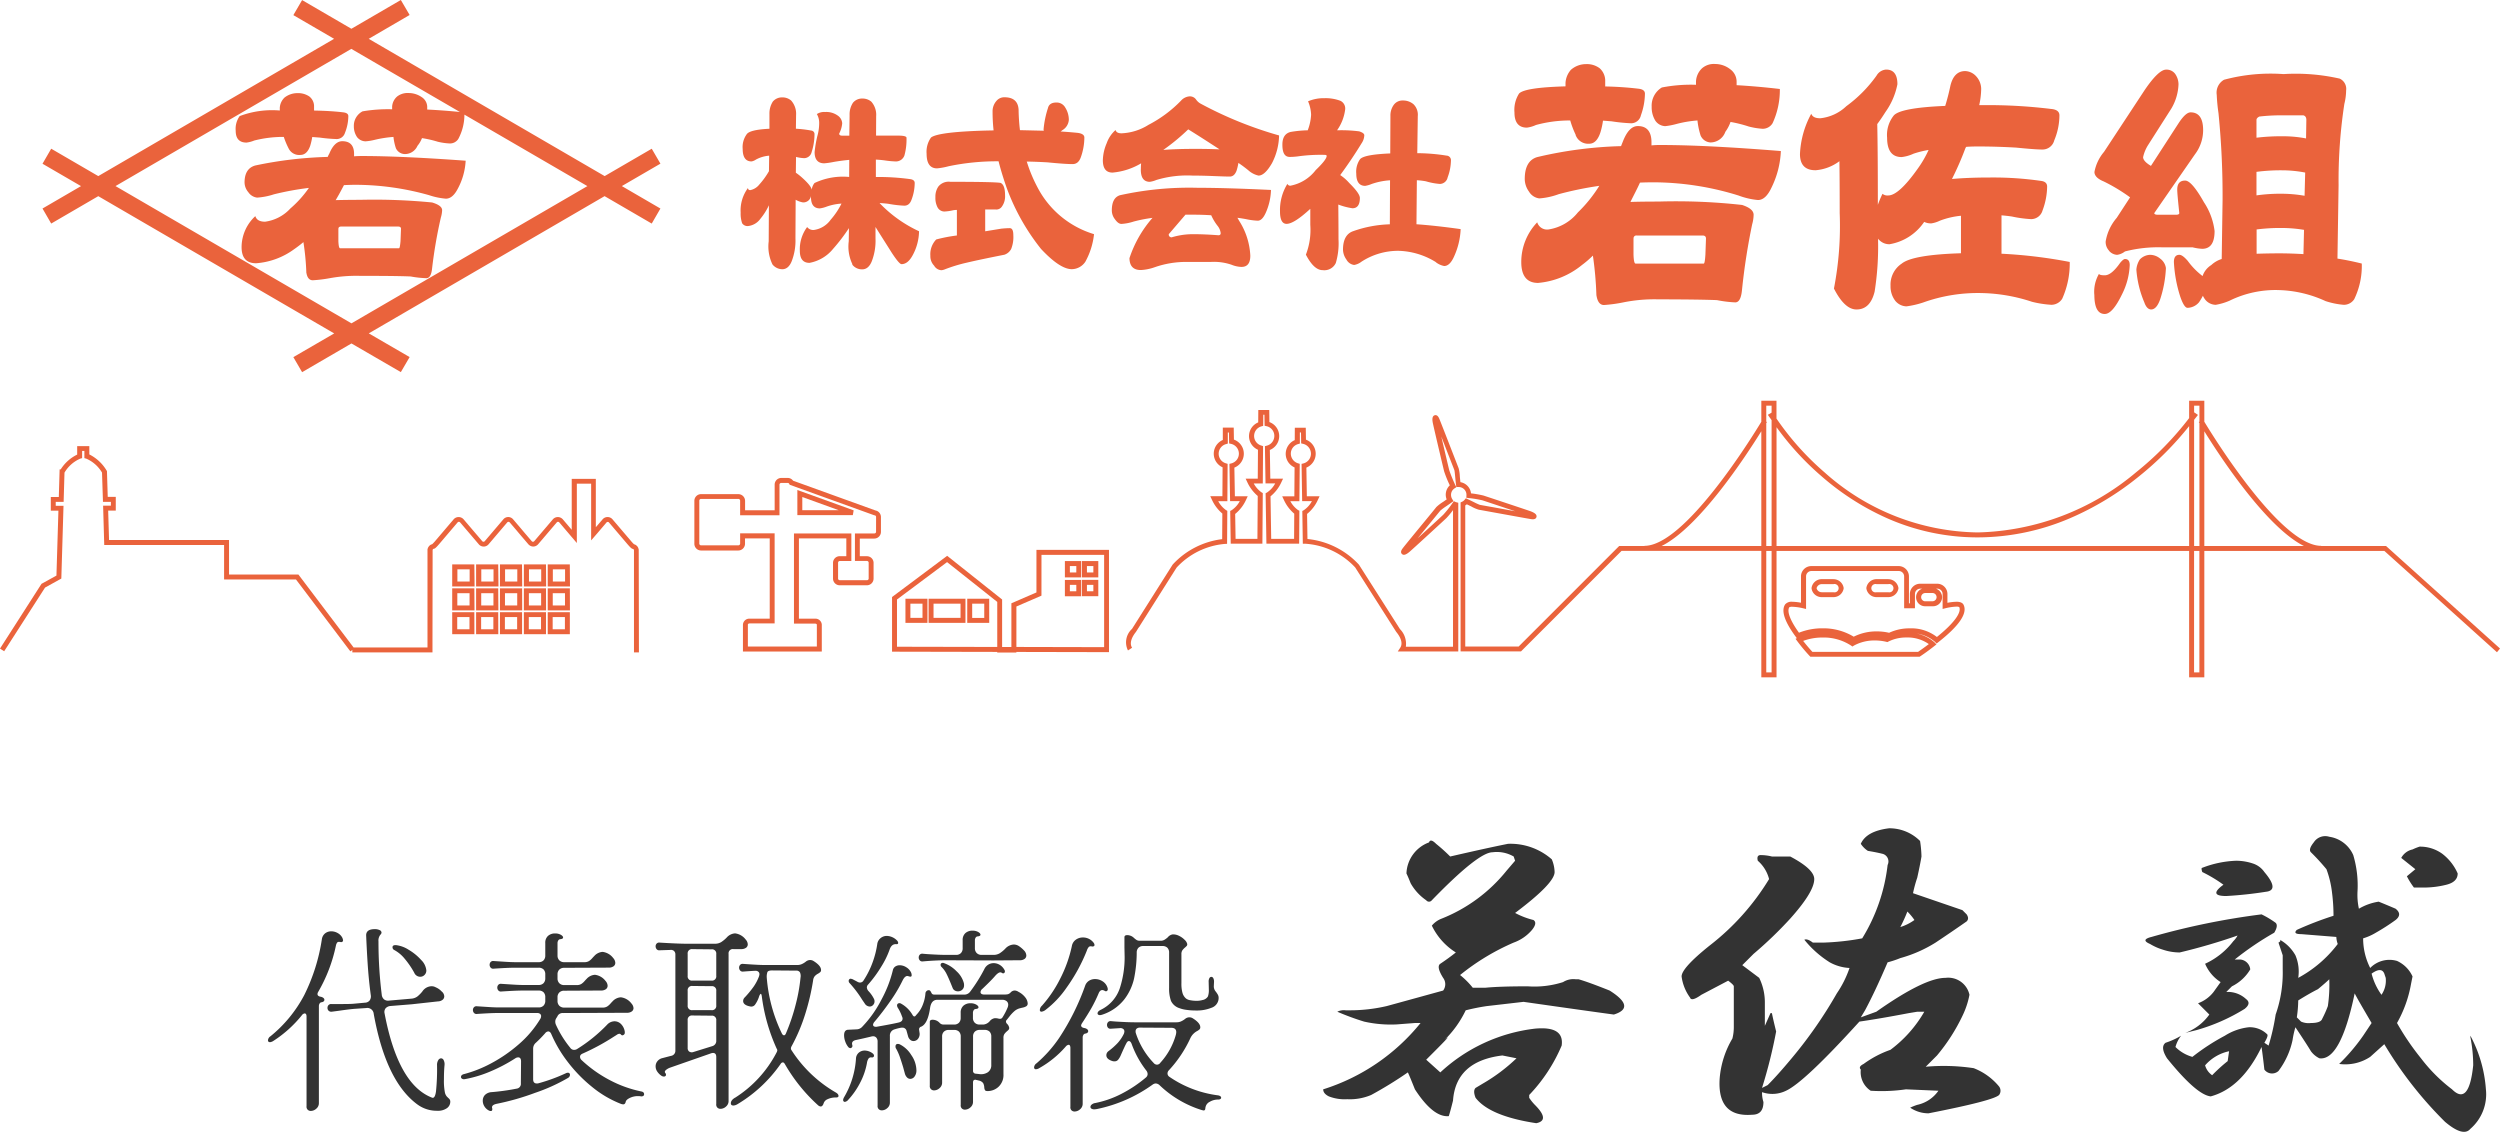 <svg xmlns="http://www.w3.org/2000/svg" xmlns:xlink="http://www.w3.org/1999/xlink" width="221.466" height="100.265" viewBox="0 0 221.466 100.265">
  <defs>
    <clipPath id="clip-path">
      <rect id="長方形_27912" data-name="長方形 27912" width="221.467" height="60" fill="#ea633c"/>
    </clipPath>
  </defs>
  <g id="グループ_37333" data-name="グループ 37333" transform="translate(6242.467 8185)">
    <path id="パス_54723" data-name="パス 54723" d="M12.75-23.25A15.222,15.222,0,0,1,14-22.125q3.25-.75,5.125-1.125A5.556,5.556,0,0,1,23-21.875a3.071,3.071,0,0,1,.25,1.125q0,1-3.5,3.625a6.928,6.928,0,0,0,1.625.625q.375.25-.125.875A3.806,3.806,0,0,1,19.625-14.5a20.366,20.366,0,0,0-4.75,2.875A7.094,7.094,0,0,1,16-10.5h1.125q1.25-.125,3.75-.125A8.289,8.289,0,0,0,24-11a1.7,1.7,0,0,1,1.125-.25h.25q.875.25,2.75,1,2.375,1.5.375,2.125-1.875-.25-8-1.125l-3.25.375a18.628,18.628,0,0,0-1.875.375A9.274,9.274,0,0,1,13.5-5.875q.875-.75-1,1.125l-.625.625L13.125-3A14.853,14.853,0,0,1,21.5-6.875q2.625-.25,2.375,1.5A14.5,14.5,0,0,1,21-1v.25a4.1,4.1,0,0,0,.5.625q1.375,1.375.125,1.625Q17.5.875,16.25-.75q-.25-.625,0-.875L16.875-2a15.582,15.582,0,0,0,3-2.25l-1.25-.25Q14.5-4,14.25-.5,14,.5,13.875.875,12.5,1,10.875-1.5q-.5-1.25-.625-1.5A35.469,35.469,0,0,1,7-1a4.854,4.854,0,0,1-2.125.375A3.873,3.873,0,0,1,3.25-.875q-.5-.25-.5-.625a18.049,18.049,0,0,0,8.625-5.875h-.5L9.25-7.25A10.744,10.744,0,0,1,6.375-7.5,23.131,23.131,0,0,1,4-8.375,1.3,1.3,0,0,1,4.75-8.5h.375a14.411,14.411,0,0,0,3.25-.375q1.375-.375,5-1.375a.935.935,0,0,0,0-1.125q-.625-1-.25-1.25.75-.5,1.375-1A5.729,5.729,0,0,1,12.375-16a2.087,2.087,0,0,1,.875-.625A14.014,14.014,0,0,0,19-20.875l.75-.875-.125-.375A2.967,2.967,0,0,0,17.75-22.5q-1.25,0-5.375,4.25a.312.312,0,0,1-.5,0,4.5,4.5,0,0,1-1.375-1.5q-.25-.625-.375-.875a3.049,3.049,0,0,1,2-2.75Q12.25-23.75,12.75-23.25Zm40.125-1.375a3.839,3.839,0,0,1,2.75,1.125,10.335,10.335,0,0,1,.125,1.375q-.125.75-.375,1.875A11.557,11.557,0,0,0,55-18.875l4.375,1.5L59.75-17q.25.375,0,.625Q58.5-15.5,57-14.5a11.844,11.844,0,0,1-3.125,1.375,8.864,8.864,0,0,1-1.125.375q-1.125,2.625-2,4.25l-.375.625,1.375-.5q4.25-3,6.125-3A1.925,1.925,0,0,1,60-9.875,7.428,7.428,0,0,1,59.375-8a16.454,16.454,0,0,1-2.25,3.5l-1,1a17.85,17.85,0,0,1,4.25.125,5.474,5.474,0,0,1,2.25,1.625.625.625,0,0,1,0,.75q-.5.5-6.25,1.625a2.872,2.872,0,0,1-1.625-.5,4.85,4.85,0,0,1,.625-.25,3.067,3.067,0,0,0,1.875-1.25L54.375-1.5a14.979,14.979,0,0,1-3.125.125,1.97,1.97,0,0,1-.875-1.875q-.25-.25.25-.5A9.133,9.133,0,0,1,53-5a11.133,11.133,0,0,0,3-3.375h-.625l-.75.125Q52-7.75,50.25-7.5q-4.875,5.375-6.5,6.125a2.749,2.749,0,0,1-2.125.125,2.77,2.77,0,0,0,.125.875q0,1.125-1,1.125Q37.625,1,37.875-2.5A8.206,8.206,0,0,1,39-6a4.109,4.109,0,0,0,.125-1v-3.625q0-.125-.5-.5L36.25-9.875q-.875.625-1,.25A4.056,4.056,0,0,1,34.5-11.5q0-.75,2.5-2.75a21.644,21.644,0,0,0,5.25-5.875,3.2,3.2,0,0,0-1-1.625q-.125-.5.25-.5a4.109,4.109,0,0,1,1,.125h1.625q2.125,1.125,2.125,2,0,1.125-2.125,3.5a35.392,35.392,0,0,1-3.25,3.125l-1,1,1.5,1.125a4.962,4.962,0,0,1,.5,2.25v2l.5-1.125H42.5q.125.625.375,1.625a43.832,43.832,0,0,1-1.25,5l.5-.25Q43-2.75,44.25-4.25a39.094,39.094,0,0,0,4-5.75,9.28,9.28,0,0,0,1.125-2.25,4.029,4.029,0,0,1-1.75-.5,9.078,9.078,0,0,1-2.25-2q.25-.125.75.25h1a22.623,22.623,0,0,0,3.375-.375,15.849,15.849,0,0,0,2.25-6.5.7.7,0,0,0-.5-1q-.5-.125-1.25-.25a2.145,2.145,0,0,1-.625-.625Q50.875-24.375,52.875-24.625Zm1,8.75a4.311,4.311,0,0,0,1.25-.625,4.967,4.967,0,0,0-.625-.75A13,13,0,0,1,53.875-15.875Zm38-8A2.758,2.758,0,0,1,94-22.25,9.423,9.423,0,0,1,94.375-19a5.725,5.725,0,0,0,.125,1.5,4.928,4.928,0,0,1,1.75-.625q.625.25,1.5.625.625.5,0,1A19.038,19.038,0,0,1,96-15.375a4.9,4.9,0,0,1-1.125.5A5.8,5.8,0,0,0,95.5-12.25a2.381,2.381,0,0,1,2.375-.625A2.757,2.757,0,0,1,99.25-11.5l-.125.625a10.869,10.869,0,0,1-1.25,3.5A22.74,22.74,0,0,0,100-4.25a14.319,14.319,0,0,0,2.75,2.75q1.5,1.5,1.875-2.125a12.719,12.719,0,0,0-.25-2.5V-6.25A11.76,11.76,0,0,1,105.75-1.5,4.047,4.047,0,0,1,104.375,2q-.625.75-2.25-.625A34.444,34.444,0,0,1,96.75-5.5L95.5-4.375a4,4,0,0,1-2.75.625,17.026,17.026,0,0,0,2.125-2.5l.75-1.125Q94.375-9.5,94.125-10,92.875-4,91-4.25a2.038,2.038,0,0,1-.75-.625Q89.875-5.5,88.875-7a7.968,7.968,0,0,0-.25,1.125,6.924,6.924,0,0,1-1.25,2.75.844.844,0,0,1-1.25-.125q-.125-1.125-.25-2-1.75,3.625-4.5,4.375Q80.125-1,77.5-4.25q-.625-1-.125-1.375A6.909,6.909,0,0,0,78.75-6.25a2.816,2.816,0,0,0-.5,1,3.408,3.408,0,0,0,1.5.875A19.1,19.1,0,0,1,82.625-6.25,4.977,4.977,0,0,1,84.75-7a2.2,2.2,0,0,1,1.625.625q.125.125-.25.75l.375.25a19.547,19.547,0,0,0,.625-2.75,11.2,11.2,0,0,0,.625-4v-1.25L87.375-14.5q.25-.125.125-.25a3.6,3.6,0,0,1,1.375,1.375,3.668,3.668,0,0,1,.25,2,10.836,10.836,0,0,0,3.5-3A2.056,2.056,0,0,1,92.5-15l-3.125-.25q-.75,0-.375-.375a30.242,30.242,0,0,1,3.25-1.25,16.109,16.109,0,0,0-.125-2,8.793,8.793,0,0,0-.5-2.125,19.05,19.05,0,0,0-1.375-1.5q-.25-.25.25-.875A1.207,1.207,0,0,1,91.875-23.875Zm8,.875a3.355,3.355,0,0,1,2,.625,4.423,4.423,0,0,1,1.375,1.75q0,.75-1,1a8.219,8.219,0,0,1-2,.25h-.875a6.567,6.567,0,0,1-.625-1L99.5-21l-1.25-1a1.487,1.487,0,0,1,1-.75A4.85,4.85,0,0,1,99.875-23Zm-16.25,1.25a4.719,4.719,0,0,1,1.5.25,1.976,1.976,0,0,1,1,.75Q87.5-19.125,86.25-19a34.749,34.749,0,0,1-3.5.375q-1.625,0-.25-1a12.507,12.507,0,0,0-1.875-1.125q-.125-.375,0-.375A9.18,9.18,0,0,1,83.625-21.75ZM85.875-17a8.232,8.232,0,0,1,1.25.75q.25.25-.125.875A26.586,26.586,0,0,0,83.5-13H84a.977.977,0,0,1,.875.875,3.892,3.892,0,0,1-1.625,1.5l-.5.5A2.366,2.366,0,0,1,84.5-9.5q.5.375-.125.875a16.732,16.732,0,0,1-4.25,1.875l-1,.25A4.567,4.567,0,0,0,81.25-8.125l-1-1a3.075,3.075,0,0,0,1.375-1L82.25-11a3.553,3.553,0,0,1-1.375-1.625,6.6,6.6,0,0,0,2.5-2,1.959,1.959,0,0,0,.375-.5,51.87,51.87,0,0,1-5.125,1.5,4.719,4.719,0,0,1-1.5-.25,4.9,4.9,0,0,1-1.125-.5q-.875-.375.125-.625A65.05,65.05,0,0,1,85.875-17Zm9.75,5.25A5.5,5.5,0,0,0,96.5-9.875a2.225,2.225,0,0,0,.375-1.5l-.125-.375Q96.5-12.375,95.625-11.75Zm-4.75,1.375q-.75.375-1.75,1A10.844,10.844,0,0,1,89-7.875l.375.375a1.662,1.662,0,0,0,.875.125q.875,0,1-.375a9.638,9.638,0,0,0,.5-1.125,13.193,13.193,0,0,0,.125-2.375Q91.625-11,90.875-10.375Zm-10,6.75a1.573,1.573,0,0,0,.625.875A14.282,14.282,0,0,1,82.875-4L83-4.875A3.876,3.876,0,0,0,80.875-3.625Z" transform="translate(-6128 -8087)" fill="#333"/>
    <path id="パス_54724" data-name="パス 54724" d="M7.973-7.633q-.459.034-1.394.17l-.646.085a.344.344,0,0,1-.289-.085.346.346,0,0,1-.1-.255.36.36,0,0,1,.085-.238.313.313,0,0,1,.255-.1H6.936q.7,0,1-.034l.918-.085a.543.543,0,0,0,.425-.2.624.624,0,0,0,.1-.468q-.17-1.275-.255-2.473t-.153-2.78q-.034-.595.765-.595a.946.946,0,0,1,.425.085.253.253,0,0,1,.17.221.283.283,0,0,1-.1.187.83.83,0,0,0-.17.6,37.932,37.932,0,0,0,.289,4.709.624.624,0,0,0,.2.416.575.575,0,0,0,.459.111l1.955-.17a1.028,1.028,0,0,0,.552-.2,2.929,2.929,0,0,0,.434-.442,1.013,1.013,0,0,1,.8-.459.745.745,0,0,1,.391.1,1.437,1.437,0,0,1,.51.357.583.583,0,0,1,.238.442.386.386,0,0,1-.145.3.677.677,0,0,1-.416.144l-2.312.255-1.887.153a.642.642,0,0,0-.433.2.533.533,0,0,0-.094.459Q11.8-.918,14.807.238q.255.1.349-.553a19.176,19.176,0,0,0,.093-2.32.79.79,0,0,1,.11-.451.307.307,0,0,1,.247-.162.269.269,0,0,1,.229.162.807.807,0,0,1,.076.451q-.051.527-.051,1.241a5.371,5.371,0,0,0,.085,1.173.812.812,0,0,0,.179.366l.128.128A.513.513,0,0,1,16.371.4a.346.346,0,0,1,.051.2.694.694,0,0,1-.3.57,1.352,1.352,0,0,1-.841.229A2.891,2.891,0,0,1,13.5.833Q10.71-1.224,9.639-7.191a.566.566,0,0,0-.663-.51ZM.493-5.2a11.692,11.692,0,0,0,3-3.663,16.652,16.652,0,0,0,1.556-4.955.8.8,0,0,1,.3-.51.875.875,0,0,1,.536-.17,1.13,1.13,0,0,1,.561.153,1.01,1.01,0,0,1,.408.408.821.821,0,0,1,.068.221.165.165,0,0,1-.059.144.211.211,0,0,1-.161.026.516.516,0,0,0-.153-.017A.185.185,0,0,0,6.4-13.5a.706.706,0,0,0-.111.272A13.677,13.677,0,0,1,4.709-9.112a.4.4,0,0,0-.051.17q0,.187.272.238a.533.533,0,0,1,.255.111.219.219,0,0,1,.085.161.185.185,0,0,1-.068.144.376.376,0,0,1-.2.076.226.226,0,0,0-.161.119.431.431,0,0,0-.059.221V.714a.629.629,0,0,1-.23.5.738.738,0,0,1-.484.2.38.38,0,0,1-.28-.11A.378.378,0,0,1,3.689.986V-6.936q0-.289-.17-.289a.364.364,0,0,0-.238.153A10.584,10.584,0,0,1,.731-4.777a.679.679,0,0,1-.272.1q-.187,0-.187-.17A.466.466,0,0,1,.493-5.2Zm10.948-7.65a.266.266,0,0,1-.136-.238q0-.2.306-.187a2.625,2.625,0,0,1,1.131.416,4.637,4.637,0,0,1,1.1.9,1.491,1.491,0,0,1,.459.926.543.543,0,0,1-.161.4.523.523,0,0,1-.383.161.577.577,0,0,1-.527-.357,7.484,7.484,0,0,0-.842-1.233A3.085,3.085,0,0,0,11.441-12.852Zm6.2,11a10.965,10.965,0,0,0,2.4-.952,13.011,13.011,0,0,0,2.423-1.666A9.331,9.331,0,0,0,24.4-6.749a.476.476,0,0,0,.068-.238.242.242,0,0,0-.094-.2.406.406,0,0,0-.263-.076H20.672q-.612,0-1.887.085a.286.286,0,0,1-.264-.093.372.372,0,0,1-.094-.247.363.363,0,0,1,.094-.255.3.3,0,0,1,.264-.085l.782.051q.731.051,1.105.051h3.57a.58.58,0,0,0,.442-.161.6.6,0,0,0,.153-.433v-.306a.6.6,0,0,0-.153-.442.6.6,0,0,0-.442-.153H22.831q-.612,0-1.887.085a.286.286,0,0,1-.264-.094.372.372,0,0,1-.094-.246.363.363,0,0,1,.094-.255.3.3,0,0,1,.264-.085l.782.051q.748.051,1.105.051h1.411a.58.58,0,0,0,.442-.162.6.6,0,0,0,.153-.433v-.34a.6.6,0,0,0-.153-.442.6.6,0,0,0-.442-.153H22.151q-.612,0-1.887.085A.286.286,0,0,1,20-11.28a.372.372,0,0,1-.094-.247A.363.363,0,0,1,20-11.781a.3.3,0,0,1,.264-.085l.782.051q.731.051,1.105.051h2.091a.58.58,0,0,0,.442-.161.6.6,0,0,0,.153-.434v-1.1a.8.8,0,0,1,.247-.637.917.917,0,0,1,.621-.213,1,1,0,0,1,.51.119q.2.119.2.238,0,.136-.272.153a.226.226,0,0,0-.161.119.431.431,0,0,0-.06.221v1.1a.586.586,0,0,0,.162.434.586.586,0,0,0,.434.161h1.768a.76.76,0,0,0,.425-.1,1.367,1.367,0,0,0,.272-.238q.119-.136.187-.2a1.078,1.078,0,0,1,.748-.374,1.39,1.39,0,0,1,.935.544.671.671,0,0,1,.187.425.371.371,0,0,1-.153.306.708.708,0,0,1-.442.119l-3.927.017a.6.6,0,0,0-.434.153.58.58,0,0,0-.162.442v.34a.586.586,0,0,0,.162.433.586.586,0,0,0,.434.162h1.088a.76.76,0,0,0,.425-.1,1.367,1.367,0,0,0,.272-.238q.119-.136.187-.2a1.078,1.078,0,0,1,.748-.374,1.39,1.39,0,0,1,.935.544.671.671,0,0,1,.187.425.371.371,0,0,1-.153.306.708.708,0,0,1-.442.119l-3.247.017a.6.6,0,0,0-.434.153.58.58,0,0,0-.162.442v.306a.586.586,0,0,0,.162.433.586.586,0,0,0,.434.161H29.9a.76.76,0,0,0,.425-.1,1.367,1.367,0,0,0,.272-.238q.119-.136.187-.2a1.078,1.078,0,0,1,.748-.374,1.39,1.39,0,0,1,.935.544.671.671,0,0,1,.187.425A.371.371,0,0,1,32.5-7.4a.708.708,0,0,1-.442.119L26.4-7.259a.494.494,0,0,0-.493.306l-.085.136a.573.573,0,0,0-.1.323.728.728,0,0,0,.051.255,9.207,9.207,0,0,0,1.275,2.057.407.407,0,0,0,.34.187.506.506,0,0,0,.255-.068,13.692,13.692,0,0,0,2.669-2.159.91.91,0,0,1,.646-.306.815.815,0,0,1,.6.255,1.2,1.2,0,0,1,.323.68v.068a.215.215,0,0,1-.127.213.147.147,0,0,1-.2-.026.2.2,0,0,0-.153-.085.471.471,0,0,0-.23.094q-.144.093-.229.145a19.829,19.829,0,0,1-2.788,1.513q-.238.1-.238.289a.406.406,0,0,0,.136.289,11.3,11.3,0,0,0,2.5,1.777A10.477,10.477,0,0,0,33.371-.306q.221.051.221.238a.172.172,0,0,1-.076.153A.309.309,0,0,1,33.3.119,1.408,1.408,0,0,0,33.048.1a1.627,1.627,0,0,0-.722.162q-.332.161-.365.349-.051.221-.221.221A1.022,1.022,0,0,1,31.569.8,9.422,9.422,0,0,1,29-.7a12.84,12.84,0,0,1-2.159-2.21,11.453,11.453,0,0,1-1.462-2.465q-.1-.255-.289-.255a.411.411,0,0,0-.272.17A11.034,11.034,0,0,1,24-4.624a.678.678,0,0,0-.238.51v2.72q0,.374.323.374a.516.516,0,0,0,.153-.017,15.248,15.248,0,0,0,2.414-.884.423.423,0,0,1,.187-.051.184.184,0,0,1,.136.051.184.184,0,0,1,.051.136.335.335,0,0,1-.17.272A15.94,15.94,0,0,1,23.928-.187a22.092,22.092,0,0,1-3.392.969q-.476.1-.408.374a.237.237,0,0,1,.017.1q0,.238-.272.136a.994.994,0,0,1-.417-.365A.931.931,0,0,1,19.3.51a.721.721,0,0,1,.2-.518.923.923,0,0,1,.612-.246A19.943,19.943,0,0,0,22.3-.561a.426.426,0,0,0,.374-.476l.017-1.938q0-.357-.255-.357a.486.486,0,0,0-.255.085A14.3,14.3,0,0,1,19.95-2.074a10.672,10.672,0,0,1-2.185.663l-.119.017a.309.309,0,0,1-.2-.059.178.178,0,0,1-.076-.145Q17.374-1.785,17.646-1.853ZM34.969-12.818a.286.286,0,0,1-.264-.094.4.4,0,0,1-.094-.263.341.341,0,0,1,.094-.238.3.3,0,0,1,.264-.085q1.632.1,2.4.1h2.482a1.049,1.049,0,0,0,.569-.144,2.85,2.85,0,0,0,.485-.4,1.078,1.078,0,0,1,.748-.374,1.39,1.39,0,0,1,.935.544.671.671,0,0,1,.187.425.371.371,0,0,1-.153.306.708.708,0,0,1-.442.119H41.5a.376.376,0,0,0-.425.425V.527a.629.629,0,0,1-.229.5.738.738,0,0,1-.484.2.38.38,0,0,1-.281-.11A.378.378,0,0,1,39.984.8V-3.366q0-.357-.289-.357a.666.666,0,0,0-.221.051L35.921-2.431a1.228,1.228,0,0,0-.408.23q-.136.128-.051.246a.231.231,0,0,1,.068.17.137.137,0,0,1-.051.11.206.206,0,0,1-.136.043.423.423,0,0,1-.187-.051,1.386,1.386,0,0,1-.4-.391.827.827,0,0,1-.145-.459.72.72,0,0,1,.161-.459.774.774,0,0,1,.434-.272l.765-.2a.45.45,0,0,0,.391-.459v-8.517a.408.408,0,0,0-.119-.314.4.4,0,0,0-.323-.094Zm2.482,2.261a.376.376,0,0,0,.425.425h1.683a.376.376,0,0,0,.425-.425v-1.921a.376.376,0,0,0-.425-.425l-1.683-.017a.376.376,0,0,0-.425.425Zm4.2,10.8a10.42,10.42,0,0,0,3.672-4,.535.535,0,0,0,.068-.187.249.249,0,0,0-.051-.153,16.092,16.092,0,0,1-1.326-4.675q-.034-.187-.085-.187t-.136.187a2.556,2.556,0,0,1-.357.748.412.412,0,0,1-.425.187q-.646-.119-.646-.493a.455.455,0,0,1,.153-.323,8.99,8.99,0,0,0,.765-.927,4.039,4.039,0,0,0,.493-.943,1.022,1.022,0,0,0,.034-.17.285.285,0,0,0-.093-.221A.352.352,0,0,0,43.469-11q-.187,0-1.105.068a.286.286,0,0,1-.263-.094.372.372,0,0,1-.094-.247.363.363,0,0,1,.094-.255.3.3,0,0,1,.263-.085q1.377.1,1.887.1h2.907a1,1,0,0,0,.374-.068,1.684,1.684,0,0,0,.374-.221.61.61,0,0,1,.391-.153.573.573,0,0,1,.323.1q.646.408.646.782a.242.242,0,0,1-.059.179,1.158,1.158,0,0,1-.2.144,1.059,1.059,0,0,0-.3.229.723.723,0,0,0-.145.383,20.468,20.468,0,0,1-.663,2.856A15.7,15.7,0,0,1,46.648-4.3a.4.4,0,0,0-.051.17.293.293,0,0,0,.068.187,11.488,11.488,0,0,0,3.91,3.723q.238.136.238.306,0,.136-.221.136a1.66,1.66,0,0,0-.748.153.6.6,0,0,0-.357.391.506.506,0,0,1-.1.179.2.2,0,0,1-.153.076.411.411,0,0,1-.221-.1,14.941,14.941,0,0,1-2.958-3.672q-.085-.136-.17-.136a.236.236,0,0,0-.187.119A12.392,12.392,0,0,1,41.888.8a.837.837,0,0,1-.374.136q-.238,0-.238-.2Q41.276.459,41.65.238Zm2.856-11.1a1.236,1.236,0,0,0-.051.442A13.813,13.813,0,0,0,45.8-5.44q.085.153.187.153t.17-.17a17.561,17.561,0,0,0,.884-2.635,15.151,15.151,0,0,0,.408-2.312.789.789,0,0,0-.051-.459.373.373,0,0,0-.357-.153l-2.108-.017Q44.557-11.033,44.506-10.863ZM37.451-7.939a.376.376,0,0,0,.425.425h1.683a.376.376,0,0,0,.425-.425V-9.214a.376.376,0,0,0-.425-.425l-1.683-.017a.376.376,0,0,0-.425.425Zm0,3.774a.381.381,0,0,0,.119.306.407.407,0,0,0,.34.068l1.751-.544a.475.475,0,0,0,.323-.493V-6.6a.376.376,0,0,0-.425-.425l-1.683-.017a.376.376,0,0,0-.425.425Zm22.882-7.769q-.68,0-1.649.068l-.408.034a.286.286,0,0,1-.264-.094.372.372,0,0,1-.094-.246.363.363,0,0,1,.094-.255.3.3,0,0,1,.264-.085l.408.034q1.071.068,1.649.068h.884a.58.58,0,0,0,.442-.162.6.6,0,0,0,.153-.434v-.7a.8.8,0,0,1,.247-.637.917.917,0,0,1,.62-.213,1,1,0,0,1,.51.119q.2.119.2.238,0,.136-.272.153a.226.226,0,0,0-.162.119.431.431,0,0,0-.059.221v.7a.586.586,0,0,0,.161.434.586.586,0,0,0,.433.162h1.037a1.049,1.049,0,0,0,.57-.145,2.85,2.85,0,0,0,.484-.4,1.091,1.091,0,0,1,.765-.374.837.837,0,0,1,.442.136,2.673,2.673,0,0,1,.476.408.671.671,0,0,1,.187.425.371.371,0,0,1-.153.306.708.708,0,0,1-.442.119l-2.329.017ZM51.765-9.945a.3.3,0,0,1-.051-.153.214.214,0,0,1,.051-.144A.17.17,0,0,1,51.9-10.3l.136.034q.1.051.213.111t.213.111a.486.486,0,0,0,.255.085.362.362,0,0,0,.323-.2,7.61,7.61,0,0,0,.807-1.624,8.058,8.058,0,0,0,.4-1.589.81.81,0,0,1,.289-.519.857.857,0,0,1,.561-.2,1.311,1.311,0,0,1,.867.374.373.373,0,0,1,.136.238q0,.136-.17.119-.425-.034-.6.51a7.662,7.662,0,0,1-.722,1.47,10.915,10.915,0,0,1-1.164,1.59.374.374,0,0,0-.119.272.55.55,0,0,0,.153.323,2.875,2.875,0,0,1,.476.68.487.487,0,0,1,.051.221.456.456,0,0,1-.127.323.4.4,0,0,1-.3.136.534.534,0,0,1-.442-.272l-.221-.323A10.018,10.018,0,0,0,51.765-9.945Zm8.177-1.394a.26.26,0,0,1-.085-.187.167.167,0,0,1,.085-.153.249.249,0,0,1,.221,0,2.891,2.891,0,0,1,1.1.714,2.2,2.2,0,0,1,.655,1.054.807.807,0,0,1,.017.187.509.509,0,0,1-.161.4.555.555,0,0,1-.382.144.535.535,0,0,1-.281-.077.422.422,0,0,1-.178-.2l-.187-.459q-.238-.578-.4-.884A2.248,2.248,0,0,0,59.942-11.339ZM51.663-4.267a1.572,1.572,0,0,1-.255-.476,1.638,1.638,0,0,1-.1-.544q0-.493.391-.493l.731-.034a.7.7,0,0,0,.51-.255A10.024,10.024,0,0,0,54.6-8.415a10.781,10.781,0,0,0,1.028-2.635.515.515,0,0,1,.221-.332.7.7,0,0,1,.391-.11,1.092,1.092,0,0,1,.578.179,1.087,1.087,0,0,1,.425.467.6.6,0,0,1,.051.238q0,.187-.238.1l-.136-.034q-.221,0-.408.357A12.856,12.856,0,0,1,55.42-8.339q-.68.978-1.411,1.845a.5.5,0,0,0-.136.272.163.163,0,0,0,.1.153.423.423,0,0,0,.272.017q1.445-.255,1.921-.374.323-.085.323-.34a.423.423,0,0,0-.051-.187,3.627,3.627,0,0,0-.357-.748A.455.455,0,0,1,56-7.922a.2.2,0,0,1,.085-.178.261.261,0,0,1,.238-.009,2.64,2.64,0,0,1,1.037,1q.085.153.17.153a.147.147,0,0,0,.119-.068.993.993,0,0,1,.085-.1,2.611,2.611,0,0,0,.569-.935,3.3,3.3,0,0,0,.213-.969.3.3,0,0,1,.1-.179.274.274,0,0,1,.187-.076.167.167,0,0,1,.153.085.461.461,0,0,1,.076.128.33.33,0,0,0,.1.136.345.345,0,0,0,.2.043h2.6a.632.632,0,0,0,.527-.238,13.938,13.938,0,0,0,1.275-2.023.9.9,0,0,1,.816-.527,1.04,1.04,0,0,1,.544.153,1.132,1.132,0,0,1,.408.425.249.249,0,0,1,.051.153.172.172,0,0,1-.076.153.152.152,0,0,1-.179-.017.3.3,0,0,0-.153-.051q-.187,0-.493.357-.289.34-1.088,1.1a.416.416,0,0,0-.17.289q0,.221.357.221h1.666a2.093,2.093,0,0,0,.391-.026.544.544,0,0,0,.255-.162.5.5,0,0,1,.357-.17.648.648,0,0,1,.34.119,1.75,1.75,0,0,1,.612.51.926.926,0,0,1,.2.51.277.277,0,0,1-.136.263,1.04,1.04,0,0,1-.3.111q-.162.034-.213.051a1.176,1.176,0,0,0-.535.272,3.25,3.25,0,0,0-.408.433q-.179.23-.264.332a.211.211,0,0,0-.068.153.294.294,0,0,0,.1.2.634.634,0,0,1,.187.357.24.24,0,0,1-.051.161,1.324,1.324,0,0,1-.153.144,1.458,1.458,0,0,0-.229.247.623.623,0,0,0-.076.349v3.2a1.426,1.426,0,0,1-.425,1.105,1.412,1.412,0,0,1-.986.391q-.17,0-.221-.076a.56.56,0,0,1-.068-.246.877.877,0,0,0-.1-.383.632.632,0,0,0-.391-.23q-.2-.051-.221-.051a.189.189,0,0,0-.085-.017q-.2,0-.2.238V.6a.629.629,0,0,1-.23.5.738.738,0,0,1-.485.2.38.38,0,0,1-.28-.11.378.378,0,0,1-.093-.315V-5.168a.6.6,0,0,0-.153-.442.6.6,0,0,0-.442-.153h-.459a.6.6,0,0,0-.434.153.58.58,0,0,0-.161.442v4.063a.629.629,0,0,1-.229.5.738.738,0,0,1-.485.2A.38.38,0,0,1,59-.519.378.378,0,0,1,58.9-.833V-6.477q0-.187.255-.187a.846.846,0,0,1,.612.272.455.455,0,0,0,.323.153h.952a.58.58,0,0,0,.442-.161.6.6,0,0,0,.153-.433v-.442a.8.8,0,0,1,.246-.637.917.917,0,0,1,.621-.213,1,1,0,0,1,.51.119q.2.119.2.238,0,.136-.272.153a.226.226,0,0,0-.161.119.431.431,0,0,0-.059.221v.442a.586.586,0,0,0,.161.433.586.586,0,0,0,.433.161h.34a.849.849,0,0,0,.561-.306.7.7,0,0,1,.425-.255h.1a1,1,0,0,1,.238.034.442.442,0,0,0,.136.017.235.235,0,0,0,.221-.119,5.562,5.562,0,0,0,.459-.884.693.693,0,0,0,.051-.238.4.4,0,0,0-.145-.323.611.611,0,0,0-.4-.119H59.568q-.544,0-.646.748-.2,1.377-.782,1.632a.243.243,0,0,0-.187.272l.034.238a.685.685,0,0,1-.119.553.508.508,0,0,1-.408.212.439.439,0,0,1-.28-.1.637.637,0,0,1-.2-.306l-.136-.493a.377.377,0,0,0-.374-.289.715.715,0,0,0-.17.017,4.549,4.549,0,0,0-.527.136.566.566,0,0,0-.408.595V.663a.629.629,0,0,1-.229.5.738.738,0,0,1-.485.2.38.38,0,0,1-.28-.111.378.378,0,0,1-.094-.314V-4.726a.514.514,0,0,0-.11-.348.374.374,0,0,0-.3-.128.937.937,0,0,0-.187.034q-.782.187-1.275.289-.476.085-.374.442l.017.085a.2.2,0,0,1-.06.144.179.179,0,0,1-.127.06A.28.28,0,0,1,51.663-4.267ZM62.73-2.142a.239.239,0,0,0,.238.255l.306.034a1.091,1.091,0,0,0,.773-.162.75.75,0,0,0,.3-.655v-2.5a.6.6,0,0,0-.153-.442.6.6,0,0,0-.442-.153h-.425a.6.6,0,0,0-.433.153.58.58,0,0,0-.161.442ZM55.93-4.08a.343.343,0,0,1-.068-.221.24.24,0,0,1,.051-.161.19.19,0,0,1,.153-.059.378.378,0,0,1,.17.034,2.525,2.525,0,0,1,1.02.943,2.434,2.434,0,0,1,.459,1.352.889.889,0,0,1-.161.553.471.471,0,0,1-.382.212.4.4,0,0,1-.281-.119.765.765,0,0,1-.2-.357l-.153-.561q-.187-.612-.306-.944A4.67,4.67,0,0,0,55.93-4.08ZM51.306.2A7.669,7.669,0,0,0,52.36-3.2a.73.73,0,0,1,.238-.536.792.792,0,0,1,.544-.2,1.2,1.2,0,0,1,.7.255.28.28,0,0,1,.119.2.153.153,0,0,1-.06.119.189.189,0,0,1-.161.034.277.277,0,0,0-.264.1.953.953,0,0,0-.145.408A6.111,6.111,0,0,1,52.7-1.029,6.785,6.785,0,0,1,51.663.442a.464.464,0,0,1-.289.17.137.137,0,0,1-.111-.051.18.18,0,0,1-.042-.119A.662.662,0,0,1,51.306.2ZM74.052-7.548a3.283,3.283,0,0,0,1.691-1.938,8.819,8.819,0,0,0,.417-2.754l-.017-.816v-.918q0-.187.255-.187a.866.866,0,0,1,.578.238,1.711,1.711,0,0,0,.255.2.5.5,0,0,0,.255.06h1.938a.686.686,0,0,0,.28-.094,1.925,1.925,0,0,0,.281-.213.7.7,0,0,1,.425-.255,1.136,1.136,0,0,1,.569.127,1.741,1.741,0,0,1,.5.357.715.715,0,0,1,.221.349.219.219,0,0,1-.034.179,1.67,1.67,0,0,1-.17.162,1.458,1.458,0,0,0-.229.246.623.623,0,0,0-.076.349v2.55a2.942,2.942,0,0,0,.1.884,1.022,1.022,0,0,0,.306.476.837.837,0,0,0,.382.153,2.9,2.9,0,0,0,.553.051,1.915,1.915,0,0,0,.527-.068.707.707,0,0,0,.476-.314,1.6,1.6,0,0,0,.085-.6l-.017-.714a.6.6,0,0,1,.068-.315.2.2,0,0,1,.17-.111.2.2,0,0,1,.17.111.644.644,0,0,1,.068.332l-.017.357A.7.7,0,0,0,84.2-9.2a2.342,2.342,0,0,1,.212.306.58.58,0,0,1,.076.289.919.919,0,0,1-.646.884,3.451,3.451,0,0,1-1.377.238,5.712,5.712,0,0,1-.841-.059,2.687,2.687,0,0,1-.6-.145,1.242,1.242,0,0,1-.757-.646A3.258,3.258,0,0,1,80.1-9.486V-12.6a.6.6,0,0,0-.153-.442.6.6,0,0,0-.442-.153H77.826a.6.6,0,0,0-.442.153.6.6,0,0,0-.153.442A11.721,11.721,0,0,1,77-10.336a4.714,4.714,0,0,1-.884,1.887,4.111,4.111,0,0,1-1.964,1.343,1.022,1.022,0,0,1-.17.034.273.273,0,0,1-.161-.043.13.13,0,0,1-.06-.111Q73.763-7.412,74.052-7.548Zm-5.219-.357a10.91,10.91,0,0,0,1.606-2.372,11.656,11.656,0,0,0,1.046-2.915.867.867,0,0,1,.349-.561,1.057,1.057,0,0,1,.637-.2,1.178,1.178,0,0,1,.519.119,1.151,1.151,0,0,1,.416.34.374.374,0,0,1,.085.2.122.122,0,0,1-.068.119.275.275,0,0,1-.17.017.3.3,0,0,0-.255.034.862.862,0,0,0-.187.34A15.338,15.338,0,0,1,71.026-9.52a8.631,8.631,0,0,1-1.9,2.006.745.745,0,0,1-.323.136.135.135,0,0,1-.153-.153A.539.539,0,0,1,68.833-7.905Zm-.476,5.1a11.371,11.371,0,0,0,2-2.244,21.155,21.155,0,0,0,2.321-4.675.856.856,0,0,1,.348-.408,1,1,0,0,1,.519-.136,1.208,1.208,0,0,1,.663.2,1.018,1.018,0,0,1,.425.535.54.54,0,0,1,.034.153.189.189,0,0,1-.076.17.179.179,0,0,1-.2-.017.522.522,0,0,0-.2-.068q-.221,0-.34.306a12.941,12.941,0,0,1-.629,1.284q-.323.57-.85,1.368a.6.6,0,0,0-.068.17q0,.187.289.238a.533.533,0,0,1,.255.11.219.219,0,0,1,.085.162.185.185,0,0,1-.068.144.376.376,0,0,1-.2.076.226.226,0,0,0-.161.119.431.431,0,0,0-.06.221V.765a.629.629,0,0,1-.229.5.738.738,0,0,1-.485.2.38.38,0,0,1-.281-.11.378.378,0,0,1-.093-.314v-5.2a.441.441,0,0,0-.042-.213.126.126,0,0,0-.111-.076.418.418,0,0,0-.255.153A8.86,8.86,0,0,1,68.6-2.38a.593.593,0,0,1-.289.1.15.15,0,0,1-.17-.17A.466.466,0,0,1,68.357-2.805Zm5.2,3.519a8.794,8.794,0,0,0,2.354-.833,11.493,11.493,0,0,0,2.133-1.428.4.4,0,0,0,.153-.306.527.527,0,0,0-.1-.289,8.547,8.547,0,0,1-1.309-2.363q-.1-.272-.255-.272-.119,0-.221.2-.1.187-.161.323t-.111.238q-.068.153-.2.45a1.684,1.684,0,0,1-.255.442.4.4,0,0,1-.314.145.715.715,0,0,1-.17-.017q-.561-.17-.561-.527a.452.452,0,0,1,.187-.357,6.241,6.241,0,0,0,.807-.714,3.491,3.491,0,0,0,.553-.816.666.666,0,0,0,.051-.221.266.266,0,0,0-.11-.221.412.412,0,0,0-.3-.068l-.782.051a.286.286,0,0,1-.264-.093A.372.372,0,0,1,74.6-6.2a.363.363,0,0,1,.093-.255.3.3,0,0,1,.264-.085l.408.034q1.071.068,1.649.068h3.74a1,1,0,0,0,.374-.068,1.684,1.684,0,0,0,.374-.221.61.61,0,0,1,.391-.153.573.573,0,0,1,.323.1q.646.408.646.782a.253.253,0,0,1-.068.187,1.032,1.032,0,0,1-.221.153,1.391,1.391,0,0,0-.578.6,10.839,10.839,0,0,1-1.9,2.856.406.406,0,0,0-.136.289.36.36,0,0,0,.17.306A9.789,9.789,0,0,0,84.439.034q.272.051.272.221a.137.137,0,0,1-.068.1.305.305,0,0,1-.187.051,1.414,1.414,0,0,0-.757.2.675.675,0,0,0-.366.442.673.673,0,0,0-.025.145.256.256,0,0,1-.043.136.145.145,0,0,1-.119.042l-.153-.034A9.467,9.467,0,0,1,79.237-.884a.527.527,0,0,0-.323-.136.509.509,0,0,0-.272.1,12.922,12.922,0,0,1-4.9,2.159,2.231,2.231,0,0,1-.255.034.49.49,0,0,1-.263-.059.183.183,0,0,1-.093-.162.286.286,0,0,1,.11-.2A.6.6,0,0,1,73.559.714ZM77.52-5.967a.439.439,0,0,0-.289.085.313.313,0,0,0-.1.255.442.442,0,0,0,.017.136,6.909,6.909,0,0,0,1.581,2.652.389.389,0,0,0,.289.153.36.36,0,0,0,.306-.17A6.113,6.113,0,0,0,80.7-5.338a1.493,1.493,0,0,0,.034-.221q0-.391-.442-.391Z" transform="translate(-6219 -8088)" fill="#333"/>
    <g id="グループ_35224" data-name="グループ 35224" transform="translate(-6242.467 -8185)" clip-path="url(#clip-path)">
      <path id="パス_54658" data-name="パス 54658" d="M29.947,30.426l-4.372,2.544L24.8,31.638l3.618-2.1L7.519,17.378l-4.17,2.427-.77-1.332L5.99,16.488,2.579,14.506l.77-1.332L7.519,15.6,28.409,3.44,24.8,1.341,25.575.009,29.941,2.55,34.322,0,35.1,1.329,31.476,3.44,52.378,15.6l4.17-2.424.77,1.323L53.9,16.485l3.417,1.989-.77,1.332-4.176-2.43L31.482,29.533l3.618,2.1-.778,1.332Zm0-1.781,20.9-12.157L39.954,10.156a4.563,4.563,0,0,1-.542,2.154.874.874,0,0,1-.752.4,5.456,5.456,0,0,1-1.065-.153,9.816,9.816,0,0,0-1.4-.32,2.435,2.435,0,0,1-.4.682,1.212,1.212,0,0,1-1.133.73.887.887,0,0,1-.778-.518,4.734,4.734,0,0,1-.216-1A10.228,10.228,0,0,0,32,12.39a4.763,4.763,0,0,1-.8.131.975.975,0,0,1-.749-.365,1.671,1.671,0,0,1-.292-.968,1.438,1.438,0,0,1,.771-1.323,13.334,13.334,0,0,1,2.621-.183V9.443a1.28,1.28,0,0,1,.464-.91,1.516,1.516,0,0,1,1-.291,2.031,2.031,0,0,1,1.158.365,1.052,1.052,0,0,1,.485.829v.269c.92.045,1.891.117,2.894.216L29.935,4.33,9.045,16.485ZM184.339,26.1a3.158,3.158,0,0,1,.415-1.838c.034.085.207.127.51.127.4,0,.847-.362,1.367-1.105.191-.226.327-.337.431-.337.276,0,.416.183.416.536a6.294,6.294,0,0,1-.667,2.558c-.571,1.184-1.078,1.774-1.546,1.774-.61,0-.921-.565-.921-1.714Zm4.427.676a9.1,9.1,0,0,1-.7-2.888,1.909,1.909,0,0,1,.311-.907,1.33,1.33,0,0,1,.9-.406,1.409,1.409,0,0,1,.9.337,1.249,1.249,0,0,1,.507.838,10.334,10.334,0,0,1-.507,2.758c-.209.6-.478.907-.8.907-.257,0-.466-.218-.61-.64Zm-27.491-1.212a29.053,29.053,0,0,0,.51-6.682q0-2.85-.025-4.6a4.057,4.057,0,0,1-2.111.8c-.924,0-1.383-.476-1.383-1.443a8.205,8.205,0,0,1,1-3.562c.1.276.364.4.8.4a3.93,3.93,0,0,0,2.307-1.07A11.88,11.88,0,0,0,165.05,6.7a1.06,1.06,0,0,1,.848-.536c.667,0,1,.44,1,1.3a6.291,6.291,0,0,1-1.056,2.455c-.225.356-.464.718-.73,1.073q.053,2.322.053,7.155a9.008,9.008,0,0,1,.413-.978.675.675,0,0,0,.51.146q.933,0,2.621-2.387a9.39,9.39,0,0,0,.951-1.643,8.574,8.574,0,0,0-1.332.33,3.433,3.433,0,0,1-1.056.3c-.856,0-1.287-.571-1.287-1.714a2.763,2.763,0,0,1,.6-1.98c.413-.447,1.932-.73,4.547-.838.174-.562.327-1.149.458-1.78.209-.875.647-1.305,1.314-1.305a1.376,1.376,0,0,1,.975.467,1.672,1.672,0,0,1,.44,1.107,7.06,7.06,0,0,1-.174,1.443h.3a46.183,46.183,0,0,1,6.06.337c.5.042.745.234.745.569a5.8,5.8,0,0,1-.458,2.214,1.071,1.071,0,0,1-1.047.812c-.448,0-1.235-.06-2.336-.171-1.114-.063-2.239-.1-3.359-.1-.383,0-.73.009-1.056.034a.634.634,0,0,0-.077.131,27.133,27.133,0,0,1-1.186,2.716c.892-.08,2-.131,3.319-.131a29.655,29.655,0,0,1,4.566.3c.362.042.545.216.545.5a6.221,6.221,0,0,1-.407,2.12,1.048,1.048,0,0,1-1.011.767,10.581,10.581,0,0,1-1.7-.231c-.3-.045-.613-.08-.924-.105v3.4a42.9,42.9,0,0,1,6.044.73,7.613,7.613,0,0,1-.667,3.259,1.137,1.137,0,0,1-.958.536,9.25,9.25,0,0,1-1.72-.267,15.082,15.082,0,0,0-4.392-.771,14.4,14.4,0,0,0-5.264.84,8.08,8.08,0,0,1-1.46.336,1.325,1.325,0,0,1-1-.5,2.091,2.091,0,0,1-.413-1.314,2.238,2.238,0,0,1,1-1.98q.975-.778,5.239-.91V19.115a7.1,7.1,0,0,0-1.878.44,2.6,2.6,0,0,1-.74.234,1.365,1.365,0,0,1-.64-.131,4.626,4.626,0,0,1-3.08,1.98,1.258,1.258,0,0,1-.933-.406.2.2,0,0,1-.077-.1,25.593,25.593,0,0,1-.3,4.7c-.258,1.054-.787,1.583-1.6,1.583q-1.049.013-2-1.843Zm30.7.778a11.892,11.892,0,0,1-.584-3.128c0-.425.162-.64.485-.64.188,0,.438.188.74.536a6.426,6.426,0,0,0,1.316,1.346,1.834,1.834,0,0,1,.77-.975,2.376,2.376,0,0,1,.924-.536l.077-5.239a73.72,73.72,0,0,0-.362-7.682,15.439,15.439,0,0,1-.155-1.618,1.313,1.313,0,0,1,.648-1.341,15.912,15.912,0,0,1,5.264-.5,17.606,17.606,0,0,1,4.979.4,1,1,0,0,1,.571,1.044,5.162,5.162,0,0,1-.158,1.2,44.824,44.824,0,0,0-.51,7.184l-.1,6.517c.7.108,1.418.256,2.154.438a6.769,6.769,0,0,1-.667,3.156,1.1,1.1,0,0,1-.924.5,6.943,6.943,0,0,1-1.617-.33,10.542,10.542,0,0,0-4.116-.975,9.237,9.237,0,0,0-4.388.94,5.2,5.2,0,0,1-1.23.365,1.226,1.226,0,0,1-.933-.467,1.774,1.774,0,0,1-.2-.336c-.1.2-.216.387-.336.569a1.368,1.368,0,0,1-1.029.5c-.188,0-.4-.311-.619-.933Zm10.892-3.83.051-2.149a12.273,12.273,0,0,0-2-.166,16.37,16.37,0,0,0-2.2.131v2.151c.613-.018,1.281-.035,2-.035s1.428.026,2.164.069Zm.1-5.168.054-2.056a10.784,10.784,0,0,0-2.008-.2,16.488,16.488,0,0,0-2.307.137v2.085a14.838,14.838,0,0,1,2.2-.146,11.858,11.858,0,0,1,2.059.18Zm.131-5.073.026-1.643c0-.226-.086-.362-.26-.409h-1.771a16.6,16.6,0,0,0-2.136.107c-.165.085-.251.187-.251.3V12.2a18.193,18.193,0,0,1,2.307-.128,10.647,10.647,0,0,1,2.088.194Zm-62.865,13.9a31.4,31.4,0,0,0-.311-3.528,8.86,8.86,0,0,1-.974.838,7.1,7.1,0,0,1-3.883,1.583c-.986,0-1.488-.616-1.488-1.85a5.09,5.09,0,0,1,1.412-3.519.912.912,0,0,0,1.009.632,4.142,4.142,0,0,0,2.592-1.506,12.31,12.31,0,0,0,1.9-2.358,30.561,30.561,0,0,0-3.6.74,6.209,6.209,0,0,1-1.719.374,1.244,1.244,0,0,1-.908-.6,1.915,1.915,0,0,1-.378-1.114c0-1.073.362-1.723,1.1-1.945a36.239,36.239,0,0,1,7.431-.971c.053-.136.1-.258.146-.369.362-.945.8-1.409,1.341-1.409.8,0,1.209.485,1.209,1.443v.269a7.255,7.255,0,0,1,.8-.035q4.03,0,10.661.536a8.052,8.052,0,0,1-.822,3.223c-.345.745-.743,1.116-1.209,1.116a6.637,6.637,0,0,1-1.719-.4,25.558,25.558,0,0,0-7.5-1.17c-.407,0-.822.009-1.23.026-.153.336-.336.707-.545,1.114-.1.2-.206.406-.3.6.718-.025,1.548-.034,2.49-.034a52.858,52.858,0,0,1,7.4.3c.682.225,1.022.51,1.022.875a3.267,3.267,0,0,1-.129.84,56.881,56.881,0,0,0-.9,5.809c-.07.742-.267,1.107-.6,1.107a10.539,10.539,0,0,1-1.616-.2q-1.52-.064-5.188-.069a13.909,13.909,0,0,0-3.112.269,12.829,12.829,0,0,1-1.719.234c-.346-.006-.568-.285-.657-.847Zm3.286-5.039v1.418c.018.536.077.8.183.8h6.041c.063,0,.114-.267.146-.8l.051-1.418c0-.174-.1-.269-.3-.269h-5.841a.245.245,0,0,0-.275.269ZM25.952,24.186a22.616,22.616,0,0,0-.26-2.738c-.272.231-.553.444-.847.647A6.5,6.5,0,0,1,21.5,23.322c-.856,0-1.286-.473-1.286-1.434a3.754,3.754,0,0,1,1.218-2.741c.1.33.391.494.864.494a3.712,3.712,0,0,0,2.239-1.17,9.665,9.665,0,0,0,1.643-1.825,25.707,25.707,0,0,0-3.1.569,6.014,6.014,0,0,1-1.487.292,1.092,1.092,0,0,1-.778-.478,1.355,1.355,0,0,1-.336-.856c0-.829.318-1.339.958-1.514a35.4,35.4,0,0,1,6.406-.758,2.562,2.562,0,0,1,.145-.291c.3-.73.691-1.1,1.149-1.1.691,0,1.044.378,1.044,1.123v.215c.218-.018.451-.026.685-.026q3.487,0,9.2.416a5.876,5.876,0,0,1-.711,2.507c-.3.571-.647.856-1.043.856a6.319,6.319,0,0,1-1.489-.311,24.155,24.155,0,0,0-6.475-.918c-.353,0-.707.012-1.063.029-.137.257-.291.553-.464.864-.089.153-.175.31-.269.464.622-.015,1.338-.026,2.151-.026a52.7,52.7,0,0,1,6.389.234c.584.175.889.4.889.685a2.514,2.514,0,0,1-.111.648,41.352,41.352,0,0,0-.778,4.511c-.06.586-.235.864-.511.864a9.457,9.457,0,0,1-1.392-.153c-.876-.038-2.367-.054-4.486-.054a13.161,13.161,0,0,0-2.678.207,12.2,12.2,0,0,1-1.489.183c-.308.006-.5-.21-.575-.644Zm2.837-3.916v1.1c.018.416.069.622.153.625h5.215c.06,0,.1-.209.137-.625l.042-1.1c0-.137-.086-.2-.269-.2H29.037c-.159,0-.245.067-.245.2ZM114.5,22.555a6.121,6.121,0,0,0,.388-2.63V18.5c-.964.891-1.666,1.332-2.1,1.332-.387,0-.584-.371-.584-1.1a4.406,4.406,0,0,1,.656-2.446.261.261,0,0,0,.269.165,3.691,3.691,0,0,0,2.239-1.383c.647-.622.97-1.038.97-1.256,0-.06-.063-.093-.2-.093a14.648,14.648,0,0,0-2.247.12,5.441,5.441,0,0,1-.829.063c-.44,0-.647-.356-.647-1.089,0-.625.239-1,.73-1.124a10.323,10.323,0,0,1,1.514-.145,4.416,4.416,0,0,0,.3-1.376,3.317,3.317,0,0,0-.269-1.192,3.5,3.5,0,0,1,1.443-.277,3.722,3.722,0,0,1,1.427.234.756.756,0,0,1,.416.771,4.074,4.074,0,0,1-.718,1.84,12.42,12.42,0,0,1,1.963.093c.3.1.45.209.45.348a1.33,1.33,0,0,1-.234.7c-.641,1.047-1.281,1.987-1.9,2.826a3.933,3.933,0,0,1,.8.7c.631.622.942,1.063.942,1.323,0,.6-.218.916-.657.916a5.924,5.924,0,0,1-1.254-.329c.009.876.018,1.911.018,3.078a6.1,6.1,0,0,1-.239,2.1,1.117,1.117,0,0,1-1.152.634c-.531.006-1.025-.461-1.5-1.377Zm-15.623.291a10.3,10.3,0,0,1,2.031-3.545,12.854,12.854,0,0,0-1.678.329,4.26,4.26,0,0,1-1.072.207c-.2,0-.388-.145-.586-.425a1.272,1.272,0,0,1-.267-.767c0-.745.234-1.194.718-1.349a28.458,28.458,0,0,1,6.9-.659q2.451,0,6.482.191a5.319,5.319,0,0,1-.467,2.03c-.209.46-.44.694-.708.694a6.165,6.165,0,0,1-1.072-.146c-.251-.042-.494-.085-.73-.111a2.389,2.389,0,0,1,.146.251,6.265,6.265,0,0,1,1,3.1c0,.673-.26,1-.784,1a2.5,2.5,0,0,1-.876-.191,4.832,4.832,0,0,0-1.83-.251h-2.06a8.485,8.485,0,0,0-2.912.467,4.335,4.335,0,0,1-1.234.251c-.682,0-1.01-.365-1.01-1.089Zm3.474-2.1a.244.244,0,0,0,.2.277.259.259,0,0,0,.067,0,6.489,6.489,0,0,1,1.9-.277c.7,0,1.451.035,2.231.095.13,0,.2-.06.2-.188a1.246,1.246,0,0,0-.267-.634,4.443,4.443,0,0,1-.571-.949c-.536-.034-1.063-.051-1.592-.051h-.689Zm-20.8,2.776a1.2,1.2,0,0,1-.32-.864,1.882,1.882,0,0,1,.518-1.443,13.509,13.509,0,0,1,1.831-.353V18.6a1.614,1.614,0,0,0-.336.028,4.307,4.307,0,0,1-.77.111.692.692,0,0,1-.622-.4,1.784,1.784,0,0,1-.174-.876,1.563,1.563,0,0,1,.258-.932A1.167,1.167,0,0,1,83,16.106c2.707,0,4.192.037,4.461.1.258.129.387.485.387,1.1a1.544,1.544,0,0,1-.267.975.592.592,0,0,1-.586.276h-.907V20.49l1.444-.235c.267-.025.51-.042.73-.042s.318.209.318.631a2.817,2.817,0,0,1-.191,1.212,1.049,1.049,0,0,1-.6.51c-1.357.269-2.472.5-3.319.7a13.827,13.827,0,0,0-1.928.584,1.227,1.227,0,0,1-.32.089.794.794,0,0,1-.67-.425Zm9.483-1.469a19.312,19.312,0,0,1-3.018-5.342c-.291-.822-.545-1.634-.743-2.421a20.975,20.975,0,0,0-4.427.438,6.015,6.015,0,0,1-1.021.188c-.613,0-.927-.431-.927-1.286a2.177,2.177,0,0,1,.391-1.446c.448-.353,2.29-.571,5.542-.631a15.194,15.194,0,0,1-.089-1.65,1.384,1.384,0,0,1,.34-.959.9.9,0,0,1,.7-.327c.8,0,1.221.362,1.265,1.1a17.083,17.083,0,0,0,.12,1.814l2.11.051a.846.846,0,0,1-.018-.12,8.465,8.465,0,0,1,.388-1.885c.077-.329.327-.494.745-.494a.868.868,0,0,1,.784.44,2.037,2.037,0,0,1,.321,1.1,1.151,1.151,0,0,1-.569.907c-.051.042-.1.083-.158.12.52.029,1,.072,1.444.114s.659.191.659.422a5.292,5.292,0,0,1-.305,1.723c-.146.422-.388.629-.742.629-.425,0-1.17-.051-2.23-.156-.613-.034-1.221-.06-1.825-.069a12.952,12.952,0,0,0,.935,2.256,8.352,8.352,0,0,0,5.023,4.175,6.487,6.487,0,0,1-.771,2.447,1.465,1.465,0,0,1-1.192.656c-.707,0-1.614-.6-2.738-1.8Zm-16.7,1.374A3.629,3.629,0,0,1,74,21.379l.018-1.17a16.139,16.139,0,0,1-1.409,1.843,3.51,3.51,0,0,1-2.085,1.235c-.571,0-.856-.355-.856-1.073a3.292,3.292,0,0,1,.647-2.1.674.674,0,0,0,.607.258,2.2,2.2,0,0,0,1.478-.907,6.659,6.659,0,0,0,.958-1.428,4.849,4.849,0,0,0-1.294.26,2.7,2.7,0,0,1-.622.165c-.52,0-.787-.337-.787-1v-.093a.685.685,0,0,1-.718.562,2.079,2.079,0,0,1-.64-.234l-.018,3.421a5.043,5.043,0,0,1-.336,2.034c-.191.464-.467.7-.838.7a1.142,1.142,0,0,1-.859-.422,3.647,3.647,0,0,1-.337-2.044l.018-3.2a5.417,5.417,0,0,1-.751,1.193,1.55,1.55,0,0,1-1.1.647.567.567,0,0,1-.52-.248,2.612,2.612,0,0,1-.131-.935,3.327,3.327,0,0,1,.651-2.19c0,.123.067.191.2.191a1.351,1.351,0,0,0,.8-.494,6.846,6.846,0,0,0,.856-1.184l.018-1.374a2.932,2.932,0,0,0-1.17.345,1.043,1.043,0,0,1-.388.165c-.518,0-.787-.371-.787-1.1a1.93,1.93,0,0,1,.337-1.281c.165-.291.847-.456,2.033-.515V10.1a1.95,1.95,0,0,1,.3-1.1,1.049,1.049,0,0,1,.822-.371,1.184,1.184,0,0,1,.8.277,1.76,1.76,0,0,1,.438,1.286l-.016,1.212a10.815,10.815,0,0,1,1.357.162.316.316,0,0,1,.291.34v.013a5.216,5.216,0,0,1-.25,1.541.694.694,0,0,1-.657.553,3.546,3.546,0,0,1-.73-.111l-.016,1.4a5.1,5.1,0,0,1,.584.464c.527.476.8.831.822,1.047a1.176,1.176,0,0,1,.25-.6,5.87,5.87,0,0,1,3.067-.536l.009-1.514c-.476.045-.933.105-1.376.183a6.98,6.98,0,0,1-.838.123c-.569,0-.856-.34-.856-1a11.11,11.11,0,0,1,.234-1.383,4.275,4.275,0,0,0,.172-1.158,1.562,1.562,0,0,0-.206-.822,1.189,1.189,0,0,1,.73-.183,1.729,1.729,0,0,1,1.124.32.88.88,0,0,1,.39.685,2.412,2.412,0,0,1-.267.907c0,.12.085.183.267.183h.631l.025-1.817a1.861,1.861,0,0,1,.3-1.1,1.035,1.035,0,0,1,.822-.371,1.212,1.212,0,0,1,.8.276,1.751,1.751,0,0,1,.431,1.289l-.009,1.72h1.979c.476,0,.718.069.718.188a5.35,5.35,0,0,1-.183,1.565.8.8,0,0,1-.74.536,7.879,7.879,0,0,1-.891-.076c-.291-.044-.584-.072-.9-.089v1.541a21.041,21.041,0,0,1,3,.183c.291.034.44.145.44.353a4.23,4.23,0,0,1-.269,1.443c-.123.371-.34.562-.65.562a9.893,9.893,0,0,1-1.409-.165c-.269-.035-.536-.053-.787-.069a11.484,11.484,0,0,0,3.5,2.5,4.6,4.6,0,0,1-.584,2.161c-.277.5-.6.753-.97.753-.137,0-.431-.348-.876-1.029-.536-.856-1.021-1.606-1.427-2.265v1.021a5.042,5.042,0,0,1-.336,2.034c-.191.464-.476.7-.838.7a1.086,1.086,0,0,1-.9-.437Zm51.677-.207a6.6,6.6,0,0,0-3.312-1,5.967,5.967,0,0,0-3.274.961,1.485,1.485,0,0,1-.65.292.91.91,0,0,1-.691-.485,1.556,1.556,0,0,1-.3-.864c0-.9.311-1.451.924-1.652a10.528,10.528,0,0,1,3.226-.6l.018-3.9a6.129,6.129,0,0,0-1.634.329,2.415,2.415,0,0,1-.571.165c-.518,0-.787-.365-.787-1.081a1.919,1.919,0,0,1,.336-1.281c.235-.277,1.124-.445,2.674-.511l.016-3.309a1.6,1.6,0,0,1,.3-1,.953.953,0,0,1,.8-.38,1.414,1.414,0,0,1,.942.329,1.3,1.3,0,0,1,.381,1.054l-.045,3.284a16.606,16.606,0,0,1,2.595.216.4.4,0,0,1,.388.4v.012a4.416,4.416,0,0,1-.291,1.511.719.719,0,0,1-.682.586,5.945,5.945,0,0,1-1.247-.234,6.149,6.149,0,0,0-.8-.095l-.035,3.9c1.089.077,2.388.216,3.916.431a6.5,6.5,0,0,1-.586,2.43c-.25.562-.545.838-.875.838a1.729,1.729,0,0,1-.748-.345Zm59.648-1a1.122,1.122,0,0,1-.311-.838,4.254,4.254,0,0,1,.978-2.082l1.183-1.817a15.427,15.427,0,0,0-2.335-1.409c-.545-.222-.822-.508-.822-.838a3.841,3.841,0,0,1,.847-1.78l3.6-5.473c.822-1.209,1.46-1.814,1.9-1.814a.949.949,0,0,1,.8.371,1.637,1.637,0,0,1,.3.932,4.528,4.528,0,0,1-.64,2.154l-2.056,3.226a3.338,3.338,0,0,0-.44,1.072c0,.206.174.431.536.673l.158.1,2.46-3.8c.418-.631.762-.943,1.056-.943.73,0,1.107.527,1.107,1.574a3.54,3.54,0,0,1-.73,2.152l-3.6,5.2c0,.088.1.145.311.145h1.617c.188,0,.291-.051.291-.145-.121-1.14-.183-1.831-.183-2.082,0-.536.235-.8.7-.8q.583,0,1.666,1.92a5.869,5.869,0,0,1,.943,2.55c0,1.047-.362,1.574-1.1,1.574a4.26,4.26,0,0,1-.847-.131h-2.7a11.808,11.808,0,0,0-3.293.365,1.439,1.439,0,0,1-.691.3,1.006,1.006,0,0,1-.727-.368ZM99.877,15.005c0-.18.007-.359.025-.536a5.961,5.961,0,0,1-2.532.821c-.574,0-.862-.365-.859-1.1a4.015,4.015,0,0,1,.339-1.5,2.781,2.781,0,0,1,.787-1.17c.053.191.223.291.526.291a4.851,4.851,0,0,0,2.395-.753,11.123,11.123,0,0,0,2.878-2.141,1.117,1.117,0,0,1,.7-.374.667.667,0,0,1,.621.26,1.2,1.2,0,0,0,.4.372A34.3,34.3,0,0,0,112.122,12a5.544,5.544,0,0,1-.629,2.456c-.422.73-.822,1.1-1.193,1.1a2.011,2.011,0,0,1-.907-.473c-.267-.218-.562-.44-.875-.651a4.678,4.678,0,0,1-.166.7c-.131.336-.327.51-.6.51s-.73-.016-1.365-.042-1.3-.045-1.945-.045a9.435,9.435,0,0,0-3.192.39,2.3,2.3,0,0,1-.584.164c-.539-.009-.793-.371-.793-1.1Zm2-1.723c.73-.06,1.668-.093,2.834-.093.787,0,1.5.016,2.136.042-.85-.553-1.765-1.149-2.774-1.771a18.262,18.262,0,0,1-2.2,1.817Zm-77.507-.153a6.83,6.83,0,0,1-.416-1,10.485,10.485,0,0,0-2.618.32,2.653,2.653,0,0,1-.685.183c-.64,0-.958-.355-.958-1.047a1.926,1.926,0,0,1,.353-1.3,8.112,8.112,0,0,1,3.553-.494V9.549a1.363,1.363,0,0,1,.422-.907,1.842,1.842,0,0,1,1.151-.39,1.755,1.755,0,0,1,1.037.291,1.1,1.1,0,0,1,.425.813v.438c.975.018,1.824.069,2.551.155.327.034.485.145.485.339a4.045,4.045,0,0,1-.3,1.487.769.769,0,0,1-.73.545,14.059,14.059,0,0,1-1.5-.131l-.667-.051a5.64,5.64,0,0,1-.183.787c-.188.536-.482.8-.864.8a1.036,1.036,0,0,1-1.057-.6ZM138.4,11.945a7.973,7.973,0,0,1-.485-1.272,11.4,11.4,0,0,0-3.036.4,2.765,2.765,0,0,1-.8.235c-.73,0-1.105-.448-1.105-1.341a2.686,2.686,0,0,1,.407-1.678c.345-.362,1.72-.569,4.115-.638v-.3a1.918,1.918,0,0,1,.482-1.17,2.028,2.028,0,0,1,1.34-.5,1.873,1.873,0,0,1,1.209.371,1.49,1.49,0,0,1,.486,1.038v.571a29,29,0,0,1,2.957.2c.38.044.562.191.562.44a5.852,5.852,0,0,1-.356,1.911.892.892,0,0,1-.848.71,15.285,15.285,0,0,1-1.751-.174c-.251-.018-.51-.042-.761-.06a6.523,6.523,0,0,1-.215,1c-.216.691-.553,1.044-.994,1.044a1.179,1.179,0,0,1-1.221-.787Zm11.045,0a6.515,6.515,0,0,1-.26-1.272,10.144,10.144,0,0,0-1.925.329,6.249,6.249,0,0,1-.927.174,1.11,1.11,0,0,1-.875-.477,2.251,2.251,0,0,1-.329-1.234,1.883,1.883,0,0,1,.9-1.714,13.391,13.391,0,0,1,3.026-.239v-.3a1.716,1.716,0,0,1,.545-1.17,1.587,1.587,0,0,1,1.151-.371,2.159,2.159,0,0,1,1.341.467,1.363,1.363,0,0,1,.561,1.073v.336c1.218.069,2.49.18,3.83.337a7,7,0,0,1-.641,3.026,1.017,1.017,0,0,1-.876.5,6.549,6.549,0,0,1-1.234-.2,11.66,11.66,0,0,0-1.618-.407,3.293,3.293,0,0,1-.459.875,1.406,1.406,0,0,1-1.316.942,1.013,1.013,0,0,1-.9-.679Z" transform="translate(1.187 -0.001)" fill="#ea633c"/>
      <path id="パス_54659" data-name="パス 54659" d="M115.163,35.135h-1.038a.912.912,0,0,0-.9.761v.076a.911.911,0,0,0,.9.756h1.038a.911.911,0,0,0,.9-.756V35.9a.912.912,0,0,0-.9-.761m0,1.155h-1.038a.37.37,0,1,1,0-.717h1.038a.37.37,0,1,1,0,.717" transform="translate(52.111 16.17)" fill="#ea633c"/>
      <path id="パス_54660" data-name="パス 54660" d="M123.5,37.505a4.227,4.227,0,0,0-.778.091v-.78a.913.913,0,0,0-.913-.911h-1.5a.914.914,0,0,0-.914.911v.824h-.082v-2.38a.916.916,0,0,0-.911-.918h-7.739a.917.917,0,0,0-.914.918v2.329a4.446,4.446,0,0,0-.761-.085.748.748,0,0,0-.645.235c-.371.567-.044,1.541.97,2.9l.067.092-.115.053.161.218a15.286,15.286,0,0,0,1.091,1.305l.064.067h9.673l.054-.035c.023-.015.586-.383,1.253-.911l.187-.146-.162-.174a3.439,3.439,0,0,0-1.565-.786,3.151,3.151,0,0,1,1.6.737l.137.146.15-.117c1.863-1.459,2.617-2.576,2.241-3.321-.133-.266-.517-.266-.643-.266m-2.731-.772h.647a.366.366,0,0,1,0,.73h-.647a.492.492,0,0,1-.066,0,.367.367,0,0,1,.066-.73m-.666,5.215h-9.346c-.134-.146-.467-.515-.822-.973a4.925,4.925,0,0,1,1.73-.3,4.43,4.43,0,0,1,2.52.716l.115.082.117-.076a3.779,3.779,0,0,1,1.878-.461,4.3,4.3,0,0,1,1.022.123l.082.02.074-.039a3.5,3.5,0,0,1,1.63-.368,3.248,3.248,0,0,1,1.964.584c-.45.346-.829.6-.965.7m1.684-1.326a3.7,3.7,0,0,0-2.405-.768,4.245,4.245,0,0,0-1.833.393,4.8,4.8,0,0,0-1.089-.123,4.456,4.456,0,0,0-2.044.469,5.2,5.2,0,0,0-2.763-.742,5.52,5.52,0,0,0-2.087.39c-.775-1.075-1.086-1.891-.856-2.256a.57.57,0,0,1,.283-.042,4.874,4.874,0,0,1,.929.13l.272.066V35.249a.473.473,0,0,1,.476-.47h7.739a.478.478,0,0,1,.473.48v2.818h.958V36.816a.475.475,0,0,1,.476-.473h.169a.8.8,0,0,0,.283,1.558h.647a.8.8,0,0,0,.282-1.558h.118a.475.475,0,0,1,.475.473v1.324l.273-.069a4.79,4.79,0,0,1,.943-.137.589.589,0,0,1,.256.037c.229.491-.507,1.473-1.976,2.65" transform="translate(49.794 15.805)" fill="#ea633c"/>
      <path id="パス_54661" data-name="パス 54661" d="M111.836,35.135H110.8a.907.907,0,0,0-.9.764v.07a.9.9,0,0,0,.9.759h1.046a.91.91,0,0,0,.894-.756V35.9a.911.911,0,0,0-.9-.761m0,1.155H110.8a.466.466,0,0,1-.456-.356h0a.469.469,0,0,1,.451-.361h1.041a.37.37,0,1,1,0,.717" transform="translate(50.581 16.17)" fill="#ea633c"/>
      <path id="パス_54662" data-name="パス 54662" d="M67.085,35.18H65.639v1.446h1.446Zm-.438,1.008h-.569v-.569h.569Z" transform="translate(30.21 16.191)" fill="#ea633c"/>
      <path id="パス_54663" data-name="パス 54663" d="M60.624,36.323H58.678v2.135h1.947Zm-.438,1.7h-1.07V36.761h1.07Z" transform="translate(27.006 16.717)" fill="#ea633c"/>
      <path id="パス_54664" data-name="パス 54664" d="M54.929,38.458h1.949V36.323H54.929Zm.438-1.7H56.44V38.02H55.367Z" transform="translate(25.281 16.717)" fill="#ea633c"/>
      <path id="パス_54665" data-name="パス 54665" d="M56.334,38.458H59.6V36.323H56.334Zm.438-1.7h2.392V38.02H56.772Z" transform="translate(25.927 16.717)" fill="#ea633c"/>
      <path id="パス_54666" data-name="パス 54666" d="M66.91,37.13l-2.22.961v3.87h-.821V37.755L59,33.885l-4.883,3.651v4.842l9.319.02v.053h1.7l-.009-.05,8.209.018V33.358H66.91Zm-3.472,4.829-8.881-.019V37.755l4.436-3.312,4.445,3.526ZM67.356,33.8h5.549v8.177l-7.771-.018,0-3.583,2.22-.961Z" transform="translate(24.905 15.352)" fill="#ea633c"/>
      <path id="パス_54667" data-name="パス 54667" d="M67.085,34.039H65.639v1.444h1.446Zm-.438,1.006h-.569v-.568h.569Z" transform="translate(30.21 15.666)" fill="#ea633c"/>
      <path id="パス_54668" data-name="パス 54668" d="M66.05,34.039H64.6v1.444h1.447Zm-.438,1.006h-.57v-.568h.571Z" transform="translate(29.734 15.666)" fill="#ea633c"/>
      <path id="パス_54669" data-name="パス 54669" d="M66.05,35.181H64.6v1.446h1.447Zm-.438,1.008h-.57v-.569h.571Z" transform="translate(29.734 16.191)" fill="#ea633c"/>
      <path id="パス_54670" data-name="パス 54670" d="M179.93,37.177h-5.743v-.012c-3.564,0-9.474-9.54-10.353-10.994V24.312h-1.346V25.85a27.931,27.931,0,0,1-4.7,4.8,22.561,22.561,0,0,1-14.03,5.327A20.731,20.731,0,0,1,130.2,30.664a24.617,24.617,0,0,1-4.267-4.774V24.312H124.59v1.862c-.883,1.46-6.787,10.991-10.352,10.991v.012H112l-8.908,8.907H98.363v-12.5a1.055,1.055,0,0,0,.137-.1l.393.191a3.1,3.1,0,0,0,.675.292c.08.012.885.159,1.738.314,1.243.225,2.652.482,2.884.517.1.015.418.064.482-.188s-.25-.4-.5-.5c-.384-.139-3.832-1.281-4.192-1.4a9.188,9.188,0,0,0-1.107-.194,1.131,1.131,0,0,0-.94-.992c-.018-.164-.035-.334-.05-.491a3.3,3.3,0,0,0-.107-.745c-.029-.07-.28-.718-.572-1.469-.464-1.194-1.041-2.68-1.139-2.907-.041-.1-.168-.39-.412-.314-.188.058-.244.279-.164.679s.905,3.9,1.006,4.3a9.946,9.946,0,0,0,.5,1.228,1.128,1.128,0,0,0-.279,1.246l-.3.21a3.7,3.7,0,0,0-.621.475c-.044.061-.464.574-.952,1.168-.831,1.01-1.869,2.272-2.015,2.471-.064.083-.26.337-.073.513.145.136.35.079.672-.194s2.977-2.715,3.258-2.98a6.788,6.788,0,0,0,.593-.716V46.1H93.1a1.859,1.859,0,0,0-.52-1.56l-3.627-5.695-.016-.02a7.171,7.171,0,0,0-4.553-2.266l-.034-2.22a3.427,3.427,0,0,0,.962-1.256l.146-.31H84.329l-.041-2.539a1.329,1.329,0,0,0-.038-2.475L84.234,26.7h-.97l-.007,1.1a1.332,1.332,0,0,0-.8,1.213,1.313,1.313,0,0,0,.786,1.206l-.02,2.561H82.147l.146.31a3.49,3.49,0,0,0,.921,1.225L83.2,36.55H81.172l-.06-3.772a3.426,3.426,0,0,0,.964-1.254l.146-.31H81.093l-.041-2.542a1.324,1.324,0,0,0-.039-2.471L81,25.13H80.03l-.009,1.1A1.315,1.315,0,0,0,80,28.653l-.019,2.563H78.909l.146.31a3.549,3.549,0,0,0,.924,1.221l-.028,3.8H78.016l-.035-2.208a3.445,3.445,0,0,0,.965-1.254l.146-.31H77.954l-.045-2.539a1.327,1.327,0,0,0-.039-2.482l-.018-1.066h-.967v1.1a1.321,1.321,0,0,0-.019,2.421l-.016,2.561H75.774l.146.31a3.51,3.51,0,0,0,.924,1.224l-.016,2.269a7.112,7.112,0,0,0-4.388,2.256l-3.6,5.695a1.607,1.607,0,0,0-.356,1.909l.365-.242c-.226-.342-.1-.851.34-1.4l3.6-5.695a6.579,6.579,0,0,1,4.268-2.1l.207-.01.02-2.92L77.172,34a2.252,2.252,0,0,1-.691-.787h.808l.022-3.312-.156-.048a.883.883,0,0,1,.015-1.7l.158-.045v-.981h.1l.016.965.166.039a.889.889,0,0,1,.029,1.73l-.168.042.06,3.3h.859a2.221,2.221,0,0,1-.73.809l-.12.063.047,2.9h2.805l.034-4.484-.11-.064a2.273,2.273,0,0,1-.689-.786h.8l.025-3.312-.155-.048a.883.883,0,0,1,.01-1.7l.156-.045.009-.983h.1l.016.975.169.038a.876.876,0,0,1,.692.866.89.89,0,0,1-.667.859l-.166.044.053,3.3h.857a2.206,2.206,0,0,1-.73.808l-.12.063.072,4.464h2.9l.02-2.92L83.557,34a2.258,2.258,0,0,1-.688-.787h.8L83.7,29.9l-.156-.048A.9.9,0,0,1,82.911,29a.876.876,0,0,1,.644-.85l.156-.045v-.981h.1l.015.965.166.039a.9.9,0,0,1,.7.876.886.886,0,0,1-.664.859l-.166.042.053,3.3h.863a2.21,2.21,0,0,1-.73.809l-.12.063.045,2.9h.213a6.619,6.619,0,0,1,4.425,2.1l3.627,5.695.016.022c.448.545.577,1.051.353,1.39l-.223.339h5.361V33.348l-.18-.047a.231.231,0,0,1-.045-.013l-.165-.079-.107.146a9.714,9.714,0,0,1-.835,1.056c-.219.21-1.387,1.282-2.263,2.082l1.06-1.294c.583-.708.91-1.116.958-1.168a5.952,5.952,0,0,1,.529-.387c.15-.105.311-.215.457-.323l.164-.118-.105-.172a.716.716,0,0,1-.11-.374.683.683,0,0,1,.311-.584l.159-.1L97.49,31.8a12.858,12.858,0,0,1-.54-1.314c-.066-.263-.438-1.841-.711-3.01l.584,1.51c.339.872.556,1.414.577,1.478s.051.372.074.619c.02.216.045.46.073.68l.025.191h.207a.691.691,0,0,1,.691.686V32.7l-.012.206.2.025a10.106,10.106,0,0,1,1.219.2c.292.095,1.8.6,2.92.971l-1.392-.253c-1.035-.188-1.672-.3-1.752-.315a5.831,5.831,0,0,1-.549-.253c-.169-.083-.361-.178-.543-.261l-.146-.07-.107.13a.635.635,0,0,1-.232.18l-.127.058v13.2H103.3l8.908-8.907H124.59V48.811h1.348V37.618h36.55V48.811h1.346V37.618h15.952l9.972,8.973.27-.33ZM163.4,24.75v1.412l-.058.034.058.1V37.177h-.47V26c.111-.146.231-.285.339-.434l-.339-.229V24.75Zm-37.9,0v.612l-.329.194c.1.162.22.312.329.472V37.177h-.472V26.3l.06-.1-.06-.035V24.75Zm-9.74,12.427c3.344-1.672,7.431-7.909,8.83-10.163V37.177Zm9.74,11.2h-.472V37.618h.472Zm.438-11.2V26.654a25.042,25.042,0,0,0,3.969,4.331,23.089,23.089,0,0,0,5.818,3.731,19.813,19.813,0,0,0,8.031,1.7,20.819,20.819,0,0,0,8.185-1.7,25.839,25.839,0,0,0,6.133-3.727,28.453,28.453,0,0,0,4.414-4.429V37.177Zm37.458,11.2h-.47V37.618h.47Zm.438-21.36c1.4,2.253,5.485,8.493,8.83,10.165h-8.83Z" transform="translate(31.439 11.189)" fill="#ea633c"/>
      <path id="パス_54671" data-name="パス 54671" d="M48.372,31.954h4.914l.074-.425-4.988-1.8Zm.438-1.606,3.226,1.168H48.81Z" transform="translate(22.263 13.681)" fill="#ea633c"/>
      <path id="パス_54672" data-name="パス 54672" d="M58.168,31.876l-7.3-2.637a.585.585,0,0,0-.476-.244h-.562a.592.592,0,0,0-.593.584V31.86H46.617v-.837a.6.6,0,0,0-.594-.593H42.717a.593.593,0,0,0-.593.593v3.8a.594.594,0,0,0,.593.6h3.3a.6.6,0,0,0,.594-.6v-.47H48.8v7.108H47.02a.565.565,0,0,0-.593.53v2.38h6.986v-2.38a.565.565,0,0,0-.593-.53H51.386V34.35h4.2v1.577H55a.591.591,0,0,0-.593.584v1.4a.593.593,0,0,0,.593.593h2.4A.593.593,0,0,0,58,37.914v-1.4a.591.591,0,0,0-.593-.584H56.78V34.366h1.278a.593.593,0,0,0,.594-.591V32.46a.591.591,0,0,0-.485-.584m.053,1.89v.01a.147.147,0,0,1-.156.136H56.348v2.437H57.41a.155.155,0,0,1,.155.146v1.421a.146.146,0,0,1-.155.137H54.992a.147.147,0,0,1-.137-.155v-1.4a.155.155,0,0,1,.155-.146h1.022V33.912H50.948V41.9H52.82c.089,0,.155.055.155.092V43.93h-6.11V41.975c0-.038.06-.092.155-.092h2.215V33.9H46.179v.908a.161.161,0,0,1-.156.158H42.717a.157.157,0,0,1-.155-.158v-3.8a.155.155,0,0,1,.155-.155h3.309a.156.156,0,0,1,.152.161V32.3h3.487V29.583a.155.155,0,0,1,.155-.146h.575a.148.148,0,0,1,.134.085l.039.077,7.5,2.706h.023a.146.146,0,0,1,.131.146Z" transform="translate(19.387 13.344)" fill="#ea633c"/>
      <path id="パス_54673" data-name="パス 54673" d="M27.433,37.138v1.954H29.4l-.007-1.954Zm1.53,1.516H27.878V37.572h1.085Z" transform="translate(12.626 17.092)" fill="#ea633c"/>
      <path id="パス_54674" data-name="パス 54674" d="M28.883,35.691v1.955h1.974l-.015-1.955Zm1.536,1.517H29.336V36.125h1.083Z" transform="translate(13.293 16.426)" fill="#ea633c"/>
      <path id="パス_54675" data-name="パス 54675" d="M33.228,34.239v1.955H35.2l-.015-1.955Zm1.536,1.517H33.681V34.677h1.083Z" transform="translate(15.293 15.758)" fill="#ea633c"/>
      <path id="パス_54676" data-name="パス 54676" d="M31.78,35.691v1.955h1.967l-.007-1.955Zm1.529,1.517H32.225V36.125h1.083Z" transform="translate(14.627 16.426)" fill="#ea633c"/>
      <path id="パス_54677" data-name="パス 54677" d="M56.541,36.082l-.053-.1-.057-.067-.091-.083-.1-.053-.073-.022a2.957,2.957,0,0,1-.254-.27l-1.646-1.93a.5.5,0,0,0-.079-.079.577.577,0,0,0-.812.079l-.2.232-.248.292-.146.165V29.965H50.647v4.512l-.784-.921a.508.508,0,0,0-.069-.069.584.584,0,0,0-.824.069l-1.644,1.93-.016.016a.146.146,0,0,1-.206-.016l-.475-.556c-.143-.166-.381-.448-.556-.657l-.613-.717a.561.561,0,0,0-.876,0l-1.641,1.928-.018.018a.146.146,0,0,1-.206-.018l-1.646-1.93a.584.584,0,0,0-.891,0l-1.64,1.928a3.467,3.467,0,0,1-.257.272l-.072.02-.1.051-.07.061-.067.077-.069.115-.022.082-.015.039v8.7H31.322l-4.889-6.462H20.289V35.382H9.66l-.077-2.605h.673V31.561H9.544l-.069-2.282-.029-.048A3.726,3.726,0,0,0,7.913,27.8v-.736H6.837v.751a3.554,3.554,0,0,0-1.46,1.314H5.282L5.21,31.569H4.5v1.216h.675L5,38.532l-1.323.73L0,45l.369.237,3.621-5.641,1.443-.8.193-6.447H4.937V32h.7l.076-2.588a3.013,3.013,0,0,1,1.4-1.24l.162-.044v-.64h.2v.64l.162.044a3.022,3.022,0,0,1,1.4,1.235L9.122,32h.7v.34H9.134l.1,3.481H19.851v3.053h6.367l4.819,6.373.175-.133v.221h7.1V44.9h0v-.628l.012-7.563v-.438l.012-.042.01-.019.016-.02.018-.015.019-.01.045-.013h.013c.069-.015.165-.083.438-.4l1.64-1.928.022-.022a.146.146,0,0,1,.206.022l1.644,1.928a.568.568,0,0,0,.883,0l1.643-1.93.016-.016a.146.146,0,0,1,.206.016l.612.716c.175.209.412.492.558.659l.475.556a.6.6,0,0,0,.438.209.584.584,0,0,0,.438-.21l1.643-1.928.022-.022a.146.146,0,0,1,.206.022L51.1,35.649V30.392h1.267v5.023l.606-.7.307-.362.25-.292.194-.229.02-.02a.146.146,0,0,1,.206.02l1.644,1.93c.272.317.369.384.438.4l.057.016.016.009.035.037.012.02.009.028v9.064H56.6l-.018-9.108Z" transform="translate(0 12.456)" fill="#ea633c"/>
      <path id="パス_54678" data-name="パス 54678" d="M27.433,34.239v1.955h1.983l-.022-1.955Zm1.545,1.517H27.893V34.677h1.085Z" transform="translate(12.626 15.758)" fill="#ea633c"/>
      <path id="パス_54679" data-name="パス 54679" d="M33.228,39.092h1.96V37.138h-1.96Zm.438-1.52H34.75v1.082H33.666Z" transform="translate(15.293 17.092)" fill="#ea633c"/>
      <path id="パス_54680" data-name="パス 54680" d="M27.433,35.691v1.955h1.976l-.015-1.955Zm1.538,1.517H27.886V36.125h1.085Z" transform="translate(12.626 16.426)" fill="#ea633c"/>
      <path id="パス_54681" data-name="パス 54681" d="M28.883,34.239v1.955h1.982l-.022-1.955Zm1.543,1.517H29.343V34.677h1.084Z" transform="translate(13.293 15.758)" fill="#ea633c"/>
      <path id="パス_54682" data-name="パス 54682" d="M31.78,39.092h1.96V37.138H31.78Zm.438-1.52H33.3v1.082H32.218Z" transform="translate(14.627 17.092)" fill="#ea633c"/>
      <path id="パス_54683" data-name="パス 54683" d="M30.33,39.092h1.96V37.138H30.33Zm.438-1.52h1.084v1.082H30.768Z" transform="translate(13.959 17.092)" fill="#ea633c"/>
      <path id="パス_54684" data-name="パス 54684" d="M31.78,34.239v1.955h1.974l-.015-1.955Zm1.536,1.517H32.233V34.677h1.083Z" transform="translate(14.627 15.758)" fill="#ea633c"/>
      <path id="パス_54685" data-name="パス 54685" d="M30.33,34.239v1.955H32.3l-.015-1.955Zm1.536,1.517H30.783V34.677h1.084Z" transform="translate(13.959 15.758)" fill="#ea633c"/>
      <path id="パス_54686" data-name="パス 54686" d="M33.228,35.691v1.955h1.967l-.007-1.955Zm1.529,1.517H33.673V36.125h1.083Z" transform="translate(15.293 16.426)" fill="#ea633c"/>
      <path id="パス_54687" data-name="パス 54687" d="M28.883,37.138v1.954H30.85l-.007-1.954Zm1.529,1.516H29.328V37.572h1.084Z" transform="translate(13.293 17.092)" fill="#ea633c"/>
      <path id="パス_54688" data-name="パス 54688" d="M30.33,35.691v1.955H32.3l-.007-1.955Zm1.529,1.517H30.775V36.125h1.084Z" transform="translate(13.959 16.426)" fill="#ea633c"/>
    </g>
  </g>
</svg>
